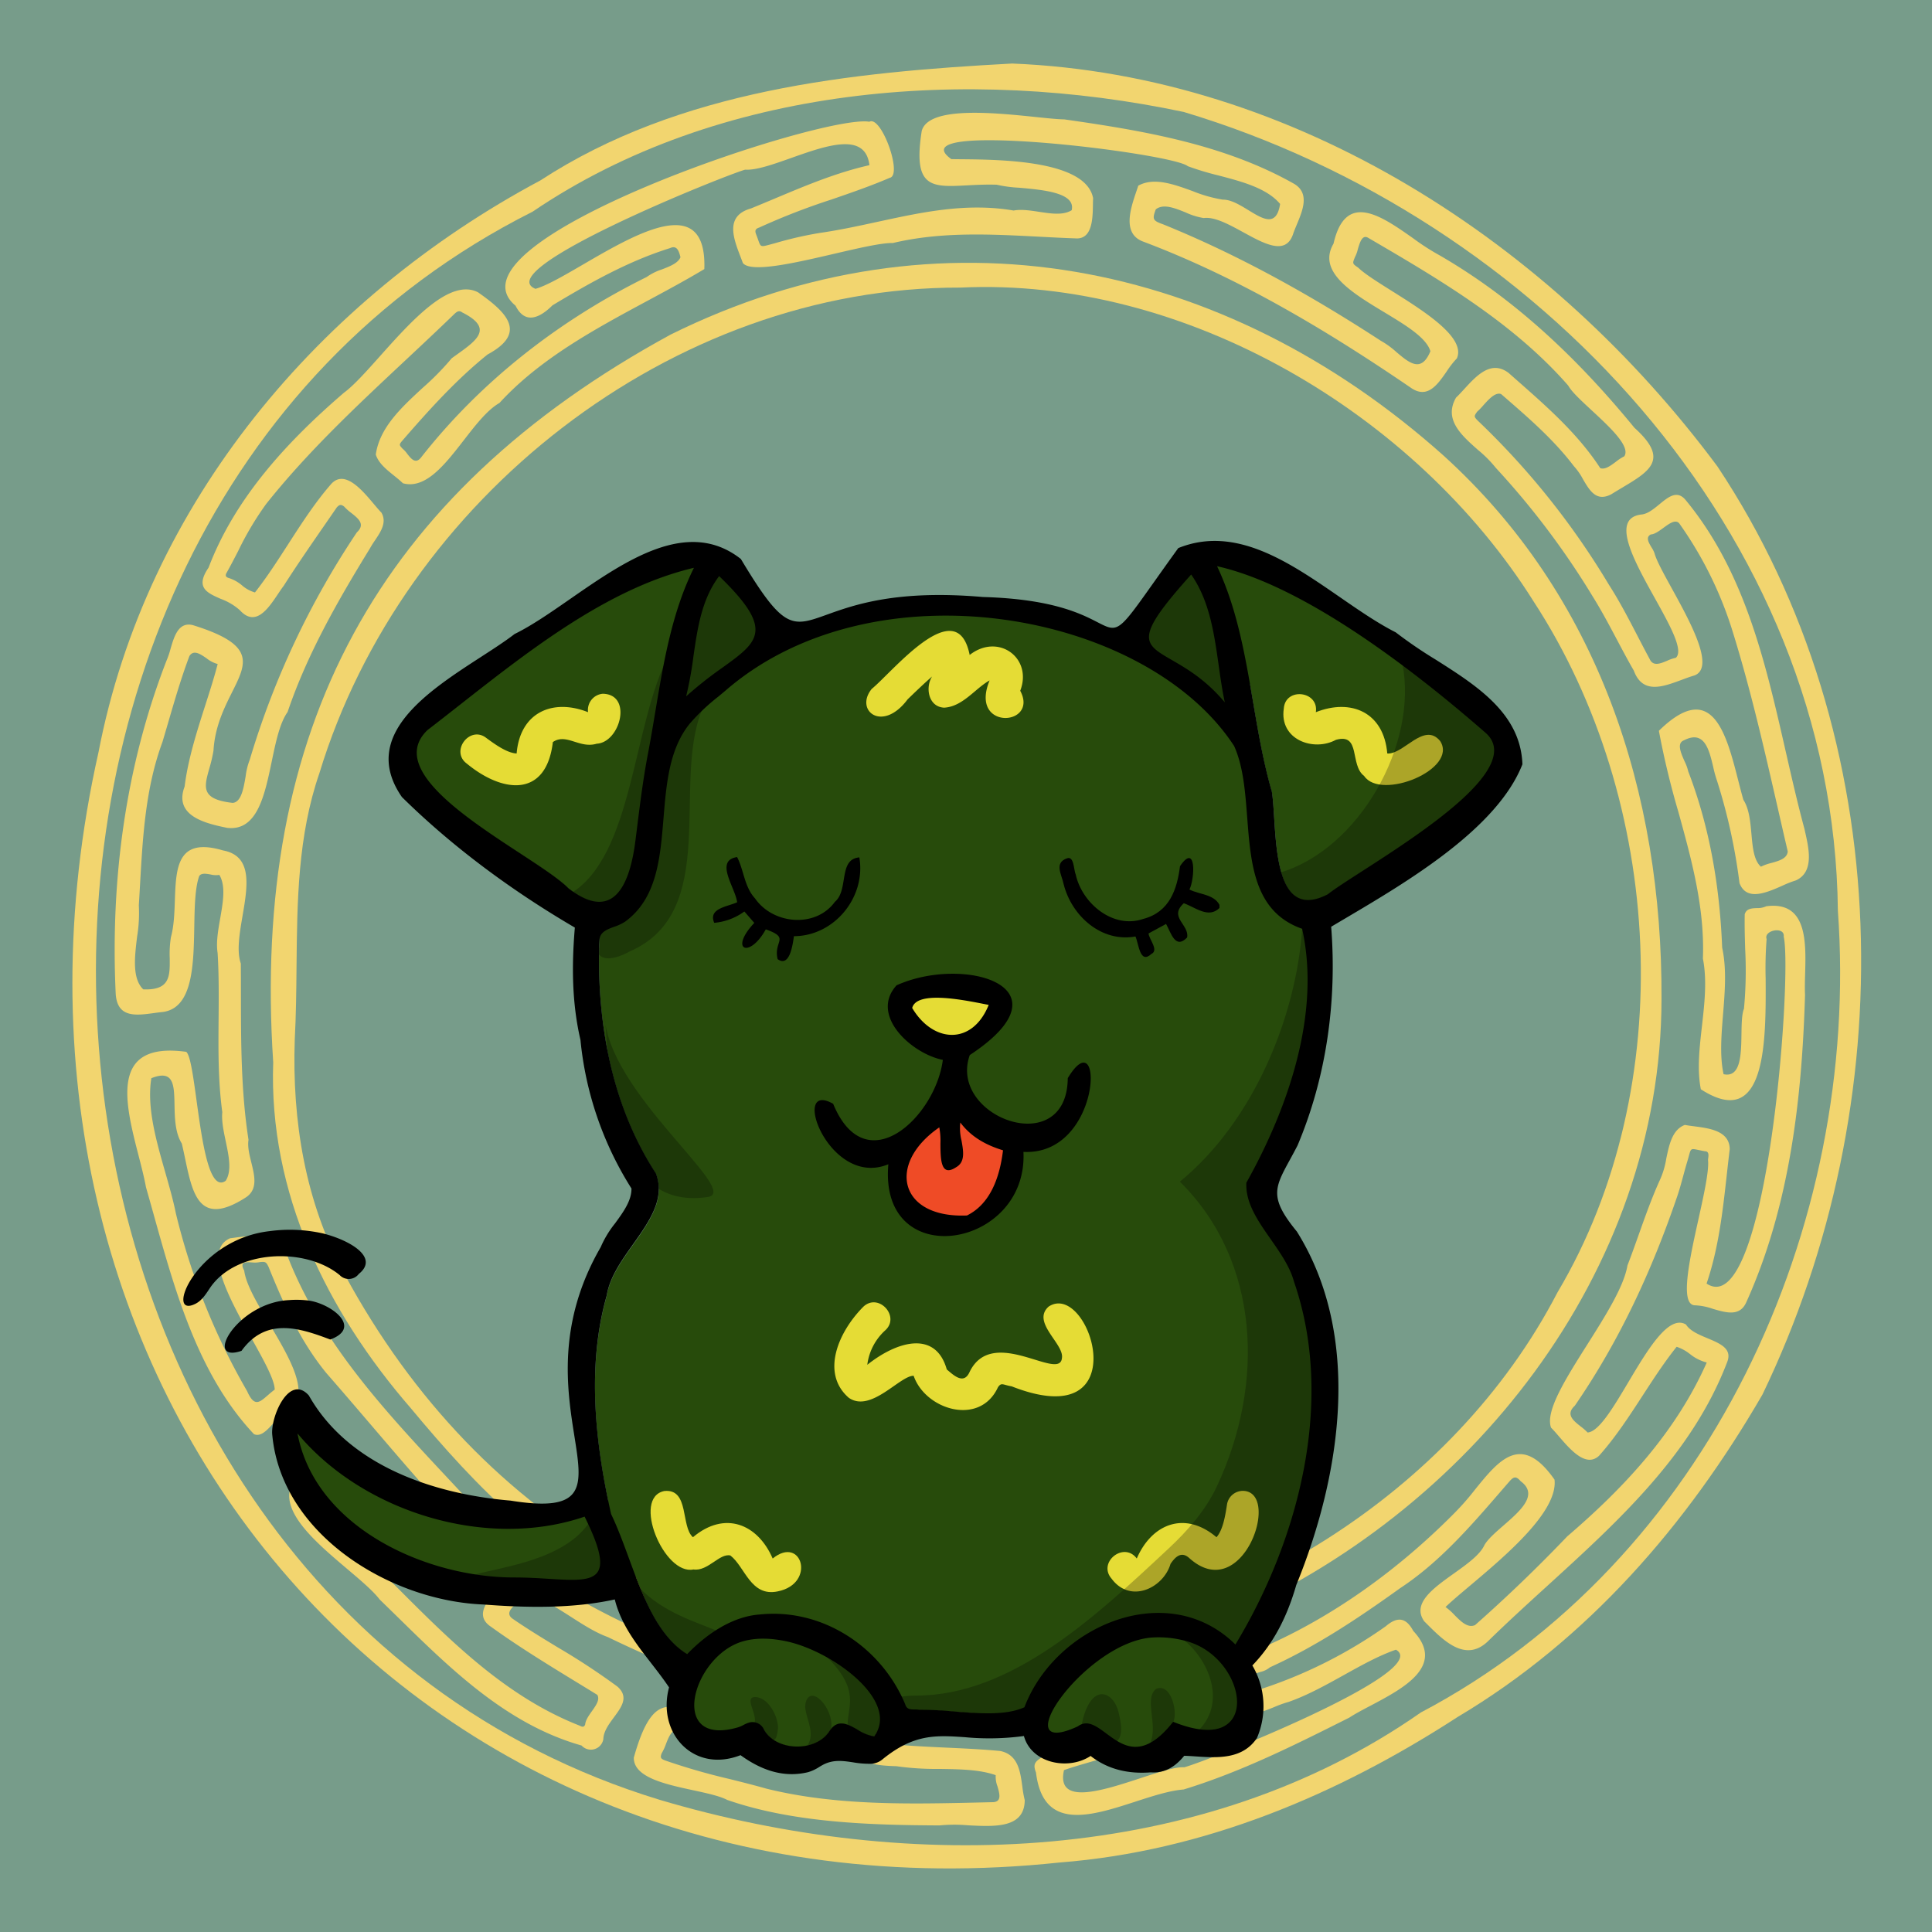 <svg width="600" height="600" viewBox="0 0 600 600" xmlns="http://www.w3.org/2000/svg" xmlns:xlink="http://www.w3.org/1999/xlink">
  <path d="M600,0H0V600H600Z" style="fill: #779C8A"/>
  <g>
    <path d="M379.751,502.708c76.47-32.696,136.221-107.402,136.247-192.533.273-63.978-19.564-125.117-67.773-168.76-68.099-60.789-156.742-78.737-239.976-37.5C117.042,153.621,78.035,226.717,84.848,329.909c-1.446,40.49,16.64,77.325,42.684,107.366,20.291,24.429,42.905,48.12,73.213,59.522C255.581,523.56,323.382,527.067,379.751,502.708ZM99.198,240.1c25.847-84.975,109.29-151.056,199.068-150.786,69.657-3.339,141.332,39.052,178.006,97.462,40.366,61.872,45.497,150.5,7.412,214.604C451.172,464.057,382.14,506.001,312.579,512.312c-89.009,3.138-162.985-37.831-205.608-116.638-12.19-22.312-16.29-47.658-15.433-72.81.408-7.513.479-15.075.551-22.639C92.281,279.9,92.472,259.557,99.198,240.1Z" style="fill: #F2D56F;fill-rule: evenodd"/>
    <path d="M291.755,566.901c-21.225-.112-45.227-.749-65.902-7.913-2.325-1.222-6.271-2.075-10.516-2.993-8.682-1.877-18.615-4.024-18.497-10.152,5.471-19.569,10.955-17.079,20.501-12.744,5.193,2.358,11.588,5.262,19.837,5.458,1.789.275,3.377.646,4.784.975,5.791,1.353,8.525,1.993,9.623-7.72-.018-2.326-3.163-2.807-5.978-3.237a16.751,16.751,0,0,1-3.211-.684c-18.663-4.017-36.512-11.186-53.632-19.486-3.816-1.377-7.629-3.825-11.41-6.252-4.978-3.195-9.898-6.354-14.69-6.98a8.559,8.559,0,0,1-2.225,2.695c-1.683,1.593-3.34,3.16-1.41,4.728,4.567,3.16,9.334,6.06,14.103,8.96a213.746,213.746,0,0,1,18.629,12.237c3.584,3.196,1.315,6.267-1.091,9.524-1.589,2.152-3.239,4.385-3.298,6.788a3.913,3.913,0,0,1-6.758,1.984c-23.09-6.542-40.329-23.442-57.052-39.835q-2.82-2.764-5.628-5.494c-2.067-2.704-5.905-5.953-10.094-9.499-9.835-8.324-21.611-18.292-16.986-26.719,9.478-15.562,13.456-10.629,20.396-2.023,1.398,1.734,2.917,3.617,4.625,5.512a67.125,67.125,0,0,1,7.57,6.816c6.205,6.058,13.7,13.374,16.735,11.601.257-.306.635-.681,1.063-1.106,1.783-1.769,4.421-4.385,2.657-6.328-9.863-10.481-19.218-21.425-28.581-32.378-4.634-5.421-9.27-10.844-13.97-16.214-8.006-9.785-13.203-21.248-17.926-32.924-.773-1.645-1.01-1.698-2.767-1.531a8.03,8.03,0,0,1-2.44.086c-2.007-.115-3.885-.223-2.371,2.552.539,4.292,4.116,10.309,7.836,16.57,6.29,10.583,12.992,21.86,6.13,26.666-1.674.539-3.23,2.276-4.749,3.971-2.066,2.305-4.064,4.534-6.195,3.569-17.207-18.271-24.376-43.958-31.104-68.066q-1.216-4.356-2.43-8.629c-.539-2.961-1.398-6.302-2.292-9.777-4.196-16.311-9.149-35.565,14.791-32.254,1.268,1.009,2.165,7.529,3.201,15.058,1.769,12.854,3.943,28.65,9.058,24.991,1.952-3.033.983-7.653.011-12.286-.665-3.17-1.332-6.347-1.064-9.025-1.313-9.657-1.232-19.358-1.15-29.068.057-6.797.114-13.598-.307-20.392-.512-3.19.151-6.987.809-10.751.886-5.07,1.761-10.08-.261-13.466a7.084,7.084,0,0,1-2.749-.142c-1.449-.253-2.862-.499-3.514.498-1.315,3.709-1.42,9.532-1.531,15.684-.218,12.035-.459,25.332-9.822,26.531-.904.084-1.844.212-2.792.341-5.591.759-11.454,1.554-11.801-6.274-1.611-35.094,3.03-70.327,15.801-103.202a25.487,25.487,0,0,0,1.209-3.544c1.16-3.98,2.495-8.559,6.937-7.476,19.592,6.069,16.82,11.611,12.221,20.807-2.425,4.849-5.358,10.713-5.789,18.206a47.137,47.137,0,0,1-1.31,5.566c-1.626,5.792-2.671,9.515,7.277,10.635,2.645-.241,3.357-4.389,4.013-8.214a21.479,21.479,0,0,1,1.285-5.198,260.818,260.818,0,0,1,33.257-70.597c2.716-2.524.482-4.289-1.735-6.041a14.977,14.977,0,0,1-2.198-1.971c-1.063-.817-1.551-.563-2.31.271q-1.92,2.799-3.853,5.59l-.004.006c-4.288,6.206-8.58,12.417-12.649,18.786-.549.713-1.133,1.585-1.752,2.509-3.058,4.563-6.98,10.415-11.873,4.975a18.508,18.508,0,0,0-5.859-3.465c-4.328-1.897-8.042-3.525-3.816-9.716,8.286-21.794,24.622-39.332,42.034-54.309,3.04-2.226,6.919-6.568,11.197-11.356,9.817-10.987,21.733-24.326,30.435-19.846,8.885,6.206,15.494,12.576,2.993,19.308-9.75,7.842-18.22,17.25-26.41,26.686-1.123,1.305-1.107,1.399-.006,2.578a8.288,8.288,0,0,1,1.431,1.564c1.244,1.587,2.599,3.317,4.304,1.184,18.664-23.797,43.025-42.697,70.091-56.065a17.415,17.415,0,0,1,4.722-2.357c2.509-.969,4.997-1.929,5.764-3.778l-.012-.048c-.412-1.618-.982-3.857-3.235-2.784-12.987,4.044-24.917,10.797-36.503,17.767-3.949,3.935-8.517,6.037-11.468.115-23.973-19.957,95.546-59.627,109.882-57.129,3.711-2.081,10.42,16.589,6.336,17.41-5.875,2.526-11.96,4.623-18.059,6.724a210.32,210.32,0,0,0-22.503,8.729c-1.185.381-1.404.957-.929,2.146.279.699.482,1.279.648,1.754.336.964.522,1.497.894,1.719.46.274,1.203.073,2.864-.376.399-.108.85-.23,1.363-.363a115.541,115.541,0,0,1,13.972-3.21c6.044-.871,12-2.162,17.935-3.45,13.902-3.015,27.696-6.007,42.261-3.511,2.411-.44,5.192-.017,7.948.402,3.75.57,7.451,1.133,10.102-.497,1.281-5.434-8.789-6.322-16.382-6.992a40.376,40.376,0,0,1-6.903-.931c-3.383-.107-6.491.057-9.269.203-11.005.578-16.831.884-14.01-16.934,2.16-7.733,22.4-5.639,35.479-4.286,3.696.383,6.821.706,8.804.731,24.411,3.479,49.7,7.739,71.397,20.031,4.845,2.923,2.657,8.17.785,12.66-.452,1.085-.886,2.126-1.198,3.079-2.297,6.466-8.764,2.926-15.391-.701-4.426-2.423-8.924-4.885-12.299-4.43a21.087,21.087,0,0,1-5.572-1.721c-3.446-1.393-7.005-2.832-9.329-.968-1.155,3.083-.904,3.498,2.231,4.62,23.706,9.594,46.229,22.232,67.599,36.144a26.72,26.72,0,0,1,4.923,3.567c4.023,3.389,7.731,6.512,10.533-.284-1.242-4.208-7.641-8.07-14.341-12.113-10.087-6.088-20.857-12.587-15.74-21.3,3.732-16.432,14.812-8.636,24.723-1.661a73.164,73.164,0,0,0,8.314,5.348C470.857,93.078,490.325,111.782,507.6,132.867c10.915,9.795,4.797,13.444-3.882,18.62-1.073.641-2.186,1.304-3.311,2.006-4.623,2.459-6.715-1.112-8.802-4.675a19.649,19.649,0,0,0-2.825-4.048c-6.137-8.108-13.949-14.887-21.6-21.527q-.495-.43-.989-.859c-1.776-.69-3.837,1.606-5.573,3.541a19.675,19.675,0,0,1-1.845,1.898c-1.042,1.4-1.057,1.576.172,2.819a241.495,241.495,0,0,1,40.713,50.947c3.313,5.151,6.119,10.564,8.925,15.976,1.235,2.382,2.47,4.764,3.748,7.124,1.064,2.338,3.279,1.409,5.458.495a12.562,12.562,0,0,1,2.662-.904c2.5-2.276-1.822-10.051-6.511-18.485-6.586-11.845-13.894-24.991-4.042-26.03,1.879-.222,3.689-1.71,5.451-3.157,2.849-2.342,5.57-4.578,8.251-1.184,18.262,22.18,24.643,50.177,30.949,77.845l.001.003c1.856,8.143,3.705,16.257,5.849,24.186.076.35.158.716.242,1.092l.003.014c1.142,5.096,2.758,12.308-2.937,14.858a32.922,32.922,0,0,0-4.145,1.629c-4.998,2.202-11.163,4.918-13.344-.793a177.881,177.881,0,0,0-6.96-31.716,37.163,37.163,0,0,1-1.188-4.299c-1.291-5.45-2.749-11.605-9.071-8.343-2.343.856-1.019,3.859.156,6.523a14.562,14.562,0,0,1,1.146,3.146c6.743,17.58,9.794,35.985,10.533,54.74,1.426,6.516.846,13.674.281,20.648-.537,6.614-1.059,13.063.156,18.643,5.345,1.16,5.458-6.063,5.558-12.484.05-3.178.097-6.159.773-7.831a126.764,126.764,0,0,0,.372-18.631v-.001c-.105-3.584-.209-7.158-.135-10.719.539-1.776,2.113-1.845,3.753-1.916a6.563,6.563,0,0,0,2.944-.571c12.702-1.676,12.344,11.013,12.058,21.106-.065,2.329-.127,4.521-.024,6.365-.959,32.455-4.784,65.759-18.292,95.612-2.006,4.387-6.208,3.154-10.339,1.942a19.116,19.116,0,0,0-5.727-1.104c-4.558-.443-1.508-14.234,1.266-26.77,1.723-7.788,3.338-15.092,2.956-18.41.013-.112.03-.232.047-.358.138-.988.321-2.305-1.011-2.302-.813-.142-1.469-.28-2.004-.393-1.183-.249-1.768-.372-2.136-.144-.359.224-.51.784-.808,1.892-.13.483-.288,1.07-.504,1.78-.449,1.475-.852,2.965-1.256,4.456v.001c-.556,2.053-1.113,4.107-1.788,6.127-7.86,23.122-17.981,45.092-31.908,65.319-2.909,2.686-.507,4.585,1.853,6.451a18.09,18.09,0,0,1,2.124,1.857c3.478-.21,7.932-7.693,12.636-15.595,6.081-10.216,12.579-21.132,17.923-17.935,1.234,1.986,3.988,3.137,6.662,4.254,3.914,1.635,7.656,3.198,6.202,7.208-10.843,28.616-33.62,49.371-56.026,69.788l-.002.002c-6.189,5.639-12.349,11.253-18.223,17-6.969,6.835-13.749.062-19.083-5.266q-.418-.418-.826-.823c-3.892-5.496,2.705-10.205,9.201-14.842,4.066-2.902,8.093-5.776,9.483-8.797,1.047-1.861,3.433-3.939,5.92-6.105,5.278-4.597,11.011-9.59,5.364-13.741-1.365-1.572-2.094-1.563-3.455-.019q-1.274,1.467-2.55,2.944c-9.521,11.011-19.238,22.248-31.416,30.255-12.899,9.256-25.953,18.007-40.457,24.591a6.832,6.832,0,0,1-3.007,1.45c-1.84.574-3.643,1.137-3.182,2.9.028.091.056.185.085.281.416,1.397.953,3.197,2.869,2.273a145.2,145.2,0,0,0,39.234-19.67c3.657-3.145,6.335-2.619,8.506,1.475,10.183,10.847-3.08,17.842-13.322,23.243-2.484,1.31-4.791,2.526-6.542,3.681l-.385.193c-16.646,8.354-33.163,16.642-51.067,22.124-4.359.332-9.595,2.029-14.95,3.765-13.938,4.518-28.686,9.299-30.902-9.049-.924-2.373-.461-3.242,1.598-4.567,5.052-2.027,10.229-3.758,15.416-5.493h.003c7.861-2.629,15.744-5.266,23.244-8.947.316-.151.652-.28.977-.406,1.413-.544,2.645-1.019,1.354-2.906l-.019-.049c-1.24-3.178-1.3-3.332-4.667-2.396-20.646,5.475-41.719,7.815-62.862,9.44-1.996.415-5.549-.065-9.278-.569-5.879-.794-12.194-1.647-13.527.857a8.357,8.357,0,0,1-.086,2.305c-.2,1.625-.403,3.272,1.045,3.742,6.281.686,12.613.978,18.949,1.271,5.609.259,11.22.519,16.799,1.051,5.467,1.164,6.158,6.231,6.805,10.972a35.859,35.859,0,0,0,.757,4.296c-.078,8.716-9.168,8.243-17.594,7.805A48.62,48.62,0,0,0,291.755,566.901ZM529.993,398.627c18.842,12.457,26.694-95.884,23.956-107.754.41-3.302-6.311-2.018-5.311.757a118.034,118.034,0,0,0-.299,12.351c.099,19.249.244,47.469-20.126,34.303-1.194-6.055-.434-12.764.34-19.594.801-7.068,1.617-14.267.298-21.008.601-15.765-3.518-30.687-7.609-45.511a257.291,257.291,0,0,1-6.062-25.217c16.563-16.231,20.932.883,24.636,15.396.537,2.104,1.06,4.153,1.604,6.038,1.797,2.76,2.157,6.762,2.503,10.601.378,4.204.739,8.212,2.95,10.174a14.635,14.635,0,0,1,3.217-1.151c2.409-.67,4.902-1.362,5.115-3.576q-1.541-6.605-3.046-13.234V251.2c-4.218-18.451-8.448-36.957-14.031-54.951a118.257,118.257,0,0,0-16.659-33.758c-1.195-1.246-3.023.087-4.891,1.448-1.353.986-2.727,1.988-3.897,2.036-1.681.859-.691,2.511.228,4.043a8.049,8.049,0,0,1,.941,1.891c.605,2.211,2.785,6.174,5.294,10.738,5.866,10.665,13.533,24.608,7.116,27.109-1.306.375-2.678.885-4.067,1.401-5.88,2.186-12.065,4.484-14.795-2.887-1.823-3.16-3.532-6.382-5.241-9.606l-.001-.001c-2.403-4.532-4.807-9.066-7.533-13.435a247.191,247.191,0,0,0-30.079-39.918,37.406,37.406,0,0,0-5.516-5.558c-5.206-4.602-10.747-9.5-6.84-16.269.82-.778,1.668-1.702,2.548-2.66,3.87-4.218,8.347-9.097,13.763-5.018q1.379,1.221,2.765,2.44c9.383,8.263,18.855,16.606,25.713,27.144,1.483.534,3.194-.745,4.86-1.99a14.618,14.618,0,0,1,2.607-1.694c1.992-3.037-4.429-8.985-10.099-14.237-3.273-3.033-6.296-5.833-7.306-7.708-17.003-19.473-39.971-32.969-62.076-45.866-1.91-1.207-2.667,1.405-3.305,3.611a9.666,9.666,0,0,1-.835,2.275l-.057.14c-.788,1.927-.796,1.949,1.052,3.214,1.956,1.901,5.904,4.38,10.346,7.171,10.253,6.44,23.143,14.537,20.277,20.996a27.642,27.642,0,0,0-3.139,4.02c-2.913,4.209-6.038,8.724-11.223,5.051-26.081-17.815-53.515-34.223-83.175-45.389-6.431-2.484-3.814-10.189-1.983-15.58.209-.615.408-1.199.582-1.742,4.84-2.677,10.935-.468,16.862,1.679a43.067,43.067,0,0,0,9.416,2.668c2.48-.065,5.299,1.658,7.962,3.285,4.561,2.788,8.663,5.294,9.809-1.954-4.113-4.908-11.803-6.926-19.143-8.853a87.6,87.6,0,0,1-9.533-2.876c-4.768-4.118-90.712-14.591-73.434-2.192.857.015,1.837.024,2.918.034,12.612.113,38.883.349,41.116,12.086-.035.567-.045,1.243-.056,1.983-.065,4.229-.16,10.54-4.991,10.525-3.898-.13-7.804-.334-11.713-.538-15.217-.794-30.477-1.59-45.441,1.964-3.474-.082-10.512,1.554-18.106,3.32-12.22,2.842-25.88,6.018-28.458,2.908-.232-.642-.488-1.309-.75-1.991-2.223-5.79-4.867-12.674,3.26-14.976,2.549-1.034,5.08-2.097,7.606-3.158,9.53-4.003,19.002-7.981,29.18-10.278-1.229-10.409-13.301-6.13-24.265-2.244-5.59,1.981-10.891,3.861-14.321,3.639-6.063,1.644-79.643,31.121-65.116,37.009,3.508-1,8.851-4.11,14.807-7.577,16.791-9.774,38.457-22.385,37.624,1.443-5.561,3.341-11.486,6.529-17.512,9.773-16.38,8.816-33.506,18.033-46.109,31.803-3.767,2.146-7.382,6.807-11.059,11.548-5.867,7.564-11.889,15.329-18.927,13.393-.851-.838-1.838-1.632-2.835-2.435-2.334-1.878-4.728-3.804-5.587-6.467,1.156-8.371,7.98-14.665,14.618-20.787a82.5,82.5,0,0,0,8.969-9.144c.495-.359.989-.711,1.476-1.058,6.398-4.565,11.569-8.254,1.768-13.17-.902-.688-1.532-.305-2.284.347-5.077,4.916-10.241,9.749-15.404,14.582-15.131,14.161-30.258,28.318-43.174,44.537a95.542,95.542,0,0,0-8.732,14.679c-1.151,2.229-2.305,4.462-3.539,6.662-.481.782-.404,1.348.539,1.643a11.906,11.906,0,0,1,4.228,2.331,10.444,10.444,0,0,0,4.011,2.184c3.669-4.673,6.975-9.801,10.299-14.959,4.198-6.512,8.425-13.071,13.45-18.812,4.154-4.407,9.481,1.924,13.204,6.35.872,1.036,1.655,1.967,2.316,2.632,1.768,3.022-.211,5.96-2.028,8.657a27.578,27.578,0,0,0-1.536,2.453c-9.921,16.153-19.479,32.801-25.578,50.822-2.435,3.414-3.655,9.274-4.908,15.289-2.215,10.637-4.531,21.756-13.842,20.679-6.829-1.395-16.661-3.713-13.223-12.833,1.033-8.441,3.827-17.163,6.468-25.409,1.405-4.386,2.767-8.637,3.797-12.639a9.4,9.4,0,0,1-3.44-1.771c-2.027-1.385-4.026-2.752-5.338-.708-2.52,6.692-4.529,13.576-6.535,20.451-.61,2.09-1.22,4.18-1.844,6.263-5.249,14.2-6.104,29.27-6.952,44.243-.122,2.161-.245,4.32-.38,6.474a44.894,44.894,0,0,1-.528,9.674c-.774,6.372-1.581,13.02,1.898,16.409,8.341.351,8.29-4.111,8.227-9.657a32.442,32.442,0,0,1,.381-6.581c.937-3.401,1.078-7.439,1.216-11.373.358-10.232.692-19.76,14.935-15.537,9.262,1.699,7.669,11.032,6.086,20.305-.938,5.497-1.873,10.973-.54,14.824.026,3.197.03,6.396.034,9.596.02,15.098.039,30.213,2.354,45.148-.34,2.133.267,4.59.872,7.039,1.056,4.276,2.106,8.527-1.901,10.983-14.203,9.019-16.307-.998-18.643-12.123-.331-1.577-.667-3.177-1.043-4.747-2.099-3.36-2.187-7.992-2.265-12.059-.118-6.15-.21-11.009-7.194-8.226-1.456,9.01,1.472,19.259,4.307,29.183,1.258,4.404,2.497,8.743,3.328,12.882a207.315,207.315,0,0,0,22.09,55.088c2.217,4.99,3.763,3.643,6.376,1.367.66-.575,1.389-1.21,2.213-1.817-.049-3.076-3.373-9.037-7.109-15.738-6.928-12.424-15.274-27.393-6.802-31.24q.392-.052.8-.108c5.929-.809,14.249-1.943,16.791,4.859,10.34,27.226,30.424,48.715,50.142,69.811,4.491,4.805,8.963,9.589,13.296,14.416,2.223,4.041-2.002,9.631-5.048,12.464-6.924,10.421-15.592,1.601-23.314-6.257-3.129-3.184-6.102-6.209-8.741-7.733a79.548,79.548,0,0,1-9.743-10.44c-.627-.758-1.254-1.516-1.885-2.267-1.667-1.559-3.072.81-4.384,3.022a11.36,11.36,0,0,1-1.907,2.679c-.973,1.425-.876,1.774.396,3.108q11.921,12.498,24.727,24.085l.583.584c16.931,16.971,34.077,34.156,56.868,43.114l.032.016c.637.313,1.347.662,1.718-.38.107-1.332,1.106-2.738,2.084-4.117,1.287-1.812,2.541-3.577,1.688-5.064q-3.12-1.926-6.249-3.834l-.007-.004c-9.077-5.551-18.151-11.1-26.791-17.335-6.084-4.018.408-9.999,4.899-14.136.937-.863,1.787-1.646,2.417-2.313,3.944-2.189,8.132.621,12.012,3.225a31.86,31.86,0,0,0,4.62,2.757c23.931,14.121,50.159,23.6,77.305,29.333,9.394,2.633,4.992,15.165,1.921,21.208-10.908,4.404-27.931-1.645-40.548-6.128-1.886-.671-3.674-1.306-5.328-1.866-1.437.514-2.207,2.48-2.956,4.392a15.979,15.979,0,0,1-1.329,2.864c-.493,1.358-.301,1.681,1.219,2.248a200.788,200.788,0,0,0,20.031,5.754h.001c3.775.944,7.551,1.889,11.291,2.955,21.543,5.332,44.329,4.803,66.44,4.289q1.989-.047,3.971-.091c2.712-.154,2.018-2.579,1.34-4.945a8.189,8.189,0,0,1-.538-3.44c-4.925-1.758-11.195-1.848-17.504-1.939a88.641,88.641,0,0,1-13.355-.847c-11.462-.319-13.877-2.294-11.999-13.832-.077-4.744,2.331-7.784,7.116-7.572,23.297,2.091,46.296-.285,69.07-4.742a50.914,50.914,0,0,0,11.019-2.118c9.578-2.57,17.952-4.818,18.177,10.589-2.468,7.448-20.204,12.602-32.534,16.185h-.001c-3.538,1.028-6.63,1.927-8.789,2.713-2.469,11.091,11.845,6.399,23.871,2.456,5.658-1.855,10.811-3.544,13.469-3.344,6.926-1.778,77.605-29.845,65.747-36.517-5.241,1.804-10.625,4.797-16.115,7.85-5.637,3.134-11.386,6.33-17.207,8.364a34.761,34.761,0,0,0-4.366,1.563c-4.008,1.627-8.383,3.403-11.592,1.001-2.605-4.459-7.037-14.051.284-16.394,25.103-9.387,48.003-25.534,66.83-44.471a80.682,80.682,0,0,0,6.729-7.637c7.474-9.224,14.408-17.78,24.694-3.084,1.095,9.879-15.014,23.459-26.259,32.939-3.029,2.552-5.704,4.808-7.596,6.613a18.631,18.631,0,0,1,2.77,2.467c2.026,2.044,4.131,4.167,6.411,3.146q14.88-13.155,28.64-27.564c17.767-15.21,33.707-32.348,43.308-53.979a13.78,13.78,0,0,1-5.217-2.633,13.534,13.534,0,0,0-4.137-2.251c-3.764,4.703-7.123,9.872-10.499,15.067-4.227,6.504-8.481,13.049-13.589,18.773-4.047,3.782-8.909-1.875-12.463-6.011-.912-1.061-1.737-2.021-2.441-2.697-1.891-5.059,4.541-15.228,11.207-25.767,5.625-8.894,11.417-18.051,12.512-24.621,1.238-3.202,2.385-6.43,3.532-9.656,1.996-5.614,3.99-11.224,6.455-16.691a25.575,25.575,0,0,0,2.067-6.837c.926-4.437,1.874-8.974,5.76-10.462.854.162,1.823.288,2.842.42,4.907.638,10.991,1.429,11.115,7.068-.331,2.682-.629,5.363-.927,8.041v.004C534.995,376.288,533.735,387.627,529.993,398.627Z" style="fill: #F2D56F;fill-rule: evenodd"/>
    <path d="M329.063,578.418C126.026,600.008-13.294,428.709,30.58,233.665,45.484,156.187,99.254,92.62,167.816,56.032,211.099,27.808,264.06,22.44,314.34,19.73c87.845,3.541,167.579,55.83,219.063,125.181,56.204,84.554,57.481,197.868,13.938,288.186-23.412,40.435-54.212,76.055-94.644,100.119C415.41,557.407,373.837,574.939,329.063,578.418ZM570.772,282.836C569.552,165.227,476.726,67.496,367.655,34.78c-67.309-14.234-144.307-8.356-202.262,30.964C-32.731,165.399-8.825,493.81,204.925,558.968c77.531,23.028,168.364,20.393,236.319-27.137C530.411,484.907,577.89,381.184,570.772,282.836Z" style="fill: #F2D56F;fill-rule: evenodd"/>
  </g>


  <path d="M205.088,219.665c-1.335,9.437-2.668,18.862-5.088,27.835-.26,13.551-3.707,43.759-23.425,28.536-2.865-2.892-8.698-6.704-15.337-11.043h-.001l-.002-.002h-.001C143.512,253.41,120.055,238.082,132,226.5q3.804-2.926,7.736-5.996C162.617,202.704,188.602,182.489,216,176c16.967,3.21,25.215,15.672,25.754,26.53,32.501-16.886,75.662-15.162,107.644-.647.638-11.558,8.94-24.262,28.576-26.383L379,175c27.438,6.121,62.168,33.875,83.5,52.5,12.362,10.49-20.827,31.208-39.454,43.198-4.748,3.056-8.63,5.555-10.692,7.188-14.651,7.61-15.821-10.811-16.648-23.835-.199-3.136-.378-5.959-.721-8.03-2.617-9.036-4.22-18.428-5.822-27.814q-.49-2.878-.991-5.752a25.387,25.387,0,0,1-7.799,5.833,35.686,35.686,0,0,1-3.393,2.295A64.161,64.161,0,0,1,385,230.5c2.921,6.438,3.258,14.804,3.596,23.232.595,14.79,1.813,29.671,16.404,34.768,5.855,26.238-3.996,55.785-17,79-.316,6.279,3.537,11.828,7.5,17.5,2.981,4.267,5.752,8.349,7,13,12.448,36.042,1.664,78.408-16.5,110,6.037,15.51.98,36.808-19.5,28.5-9.612,12.147-17.68,7.629-24.257,3.946-3.947-2.21-7.358-4.12-10.242-1.946-7.771,3.598-9.293.2-7.049-6.069-6.734.878-16.697.111-25.417-.56h-.001c-5.603-.431-10.693-.823-14.084-.713a19.755,19.755,0,0,0-3.634.102h-.002a34.885,34.885,0,0,1-7.097.066,18.175,18.175,0,0,1-3.254,8.084,13.59,13.59,0,0,1-5.067-2.06c-3.171-1.79-6.232-3.517-8.836.43-4.165,6.543-16.286,6.305-20.201-.309a3.922,3.922,0,0,0-4.651-2.373A7.51,7.51,0,0,0,230.5,536.5c-16.975,5.987-23.326-10.613-17.774-23.081-7.321-4.96-11.616-14.139-15.305-23.728A85.221,85.221,0,0,1,182,492c-19.836.791-40.895.1-59.001-9-21.258-.771-45.548-53.329-25.999-36,20.578,20.225,57.304,31.967,84.5,22.5a53.977,53.977,0,0,1,7.353-3.442c-4.321-20.804-6.276-43.052-.422-63.63.883-5.588,4.557-10.765,8.18-15.869,5.08-7.158,10.059-14.171,7.094-21.973-13.391-20.556-18.153-45.543-17.641-69.808.023-.492.026-.993.03-1.488.022-2.807.042-5.441,3.406-5.29,13.899-6.536,15.011-20.422,16.141-34.534.993-12.408,2.001-24.989,11.725-32.9l.255-.207.001-.001c.578-.471,1.158-.942,1.729-1.423a40.202,40.202,0,0,1-6.265-2.515,49.056,49.056,0,0,1-6.939-4.1c-.366,2.442-.712,4.89-1.058,7.338Z" style="fill: #274B0B"/>
  <path d="M291.5,349.5c3.5,4.5-1.733,16.964,5,12.5,4.556-2.558.585-9.563,1.5-14,3.355,4.445,9.587,6.834,15,8.5-.936,7.774-5.447,18.282-13,22C278.947,379.382,275.08,360.819,291.5,349.5Z" style="fill: #ef4b26"/>
  
  <g>
    <path d="M281.881,217.174c-7.853,10.534-16.581,3.453-11.162-3.221,6.659-5.459,26.483-30.205,30.42-10.55,8.842-6.929,19.63.891,15.704,11.125,5.901,11.059-16.012,12.507-9.513-3.216-4.441,2.446-8.303,8.128-14.105,8.46-4.989-.238-5.901-6.376-3.751-9.689C286.952,212.281,284.33,214.808,281.881,217.174Zm13.292-11.251-.042.013Zm15.811,7.22.13-.045A.6.6,0,0,1,310.984,213.143Z" style="fill: #E5DC35;fill-rule: evenodd"/>
    <path d="M206.323,463.046c7.846-.785,5.031,11.031,8.88,14.35,9.882-8.332,20.114-4.134,24.759,6.616,9.066-7.359,13.543,7.777,1.599,10.201-8.453,1.802-10.165-7.626-14.736-11.143-3.369-.785-6.996,5.006-11.473,4.342C206.213,489.314,196.122,465.075,206.323,463.046Zm8.963,14.414-.023-.014Z" style="fill: #E5DC35;fill-rule: evenodd"/>
    <path d="M151.024,229.182c-5.094-4.002-11.283,4.114-6.051,7.962,11.17,9.223,24.671,10.657,26.721-6.682,4.167-2.892,8.264,2.119,13.639.498,7.248-.382,11.238-15.308,1.88-15.511A5.048,5.048,0,0,0,182.629,221.176c-10.893-4.32-21.096-.036-22.185,12.83C157.518,233.837,154.002,231.373,151.024,229.182Zm31.551-7.317-.001.003.002-.004.001-.004Zm-22.027,12.127-.027.006Z" style="fill: #E5DC35;fill-rule: evenodd"/>
    <path d="M447.258,230.138c-4.993-6.104-11.358,4.243-16.426,3.868-1.095-12.882-11.299-17.143-22.186-12.83,1.003-6.633-9.491-7.836-9.952-1.123-1.442,9.699,9.28,13.467,16.187,9.71,7.83-2.22,4.192,7.792,8.762,11.22C428.852,248.742,452.905,238.921,447.258,230.138Zm-16.53,3.854.026.006Z" style="fill: #E5DC35;fill-rule: evenodd"/>
    <path d="M381.045,467.324a5,5,0,0,1,5.63-4.278c10.949,1.555-1.082,35.433-17.328,20.834-2.509-2.288-4.407-.3-5.831,1.795-2.211,7.532-12.494,12.462-18.313,4.578-4.4-5.076,3.833-11.637,7.832-6.241,4.648-10.758,14.891-14.943,24.76-6.616C379.744,475.207,380.488,470.979,381.045,467.324Zm-3.334,10.136.024-.014Z" style="fill: #E5DC35;fill-rule: evenodd"/>
    <path d="M325.677,405.763c12.704-8.322,28.158,40.352-11.5,24.776-2.763-.458-3.148-1.319-4.249.281-5.646,12.249-22.565,6.996-26.184-3.556-4.244-.096-13.255,11.604-20.139,6.837-8.764-7.597-3.316-20.438,4.548-28.318,4.759-4.404,11.577,3.161,6.691,7.433A17.406,17.406,0,0,0,269.343,423.851c9.284-7.391,21.232-10.798,24.687,1.441,2.039,1.713,5.219,4.846,7.039.888,7.03-14.827,28.043,3.017,28.724-4.421C330.541,417.337,320.205,410.636,325.677,405.763Zm-32.414,18.525.036.072Zm-25.957.972.115-.038Zm2.146.89.021.045Zm15.319,1.013-.007-.001Z" style="fill: #E5DC35;fill-rule: evenodd"/>
    <path d="M307.5,311.789c-5.072,12.59-17,14.211-24.5,1.12C284.674,307.109,300.84,310.577,307.5,311.789Z" style="fill: #E5DC35"/>
  </g>


  <g style="opacity: 0.25">
    <g>
      <path d="M466.5,235c-13.5,22.5-64.421,63.749-69,36,24.576-7.265,43.028-39.966,38-65C446.031,214.789,466.523,219.305,466.5,235Z"/>
      <path d="M370,177c8,9,14.515,39.234,10.5,42.5C351.5,201.5,347.56,199.681,370,177Z"/>
      <path d="M250.729,542.132c2.312-3.562.147-7.211-.523-10.911a5.194,5.194,0,0,1,.387-3.475C253.897,521.897,265.893,541.077,250.729,542.132Z"/>
      <path d="M251.448,542.131c.08-.176.16-.227.24,0Z"/>
      <path d="M384.001,511.5c-20.69-20.115-54.414-4.645-64.5,20-9.255,6.303-26.473.007-37.501.5-4.229-.554-9.5-5.425,2.549-5.425,29.49,0,55.705-24.503,78.332-45.632,6.028-5.628,11.542-11.899,15.043-19.366,14.981-31.948,13.386-70.02-11.512-94.597,22.987-18.826,36.085-51.29,37.989-78.531,10.709,21.42-3.447,57.835-15.4,79.051C420.001,422.5,416.677,455.887,384.001,511.5Z"/>
      <path d="M218.001,220.5c-9.37,22.983,5.727,62.765-22.477,75-5.907,3.313-12.234,3.515-9.523-5C214.075,264.419,195.734,236.021,218.001,220.5Z"/>
      <path d="M219.828,371.739c-30.827,4.588-30.316-38.408-32.082-57.078C187.854,338.692,230.588,370.138,219.828,371.739Z"/>
      <path d="M211.5,219.5c1.95-8.807,3.813-57.958,16.935-37.609,1.473,2.284,3.21,4.476,4.824,6.663C242.969,201.71,219.582,209.25,211.5,219.5Z"/>
      <path d="M207.914,203c-6.414,50.5-4.026,94.925-30.914,74.611C196.915,265.838,196.357,224.535,207.914,203Z"/>
      <path d="M147.5,489c8.105-2.386,28.5-4.5,36-17C200.846,498.314,166.605,496.114,147.5,489Z"/>
      <path d="M198.5,493c14.5,15.5,44.501,13,14.5,21.5C208.721,511.945,197.205,498.187,198.5,493Z"/>
      <path d="M256.72,514.539C273,516.5,283.256,548.535,264,539,260.82,532.138,269.5,527,256.72,514.539Z"/>
      <path d="M367.399,509.151c17.601,2.849,27.014,29.218,4.83,28.225C381.164,528.401,375.095,515.032,367.399,509.151Z"/>
      <path d="M347.314,531.501c.835,3.252,1.891,8.503-1.257,9.671-2.173.807-6.694-4.456-9.557-4.172-.562-.162-.659-.778-.513-1.603.733-4.164,3.124-10.241,7.197-9.105C345.059,526.816,346.658,528.943,347.314,531.501Z"/>
      <path d="M356.501,542.5c4-5.5-1.621-14.545,2.5-18,4.555-1.953,6.719,6.758,5.5,10C361.232,539.208,361.445,540,356.501,542.5Z"/>
      <path d="M241.624,536.661c-.826,8.907-4.192-1.421-7.623-.661,1.999-3-3.322-8.889.499-8.973C238.494,527.063,241.641,532.817,241.624,536.661Z"/>
      <path d="M207.456,201.575c.139.183.176.46.012.523C207.233,202.152,207.336,201.684,207.456,201.575Z"/>
      <path d="M349.346,511.306c-.072.075-.107.015-.139-.058C349.277,511.224,349.321,511.229,349.346,511.306Z"/>
      <path d="M395.552,283.212c.094.047.106.048.01-.011Z"/>
      <path d="M256.727,514.533c-.053-.018-.1-.032-.096-.097C256.663,514.462,256.694,514.53,256.727,514.533Z"/>
    </g>
  </g>
  <g><!--filter-->
    <path d="M258.745,342.796c-13.55-7.689-1.285,26.374,17.14,18.776-3.028,33.975,43.417,26.259,41.953-3.843,24.514,1.248,25.155-41.841,13.765-22.897-.231,25.658-37.26,12.143-30.436-7.17,32.123-21.171-1.776-31.147-22.735-21.661-8.501,9.372,4.783,21.268,14.377,23.151C290.544,346.835,268.868,367.386,258.745,342.796Zm41.55,34.686c-21.047.883-25.017-16.038-8.591-27.366a22.368,22.368,0,0,1,.354,5.015c.034,4.926.073,10.536,4.871,7.364,2.874-1.615,2.275-4.957,1.672-8.318a15.662,15.662,0,0,1-.368-5.566c3.356,4.445,7.851,6.963,13.263,8.63-.937,7.777-3.65,16.518-11.201,20.241Zm4.991-65.746c.669.131,1.264.248,1.766.341-5.067,12.589-17.245,11.914-23.762.964C284.637,307.68,298.611,310.425,305.286,311.736Z" style="fill: #000;fill-rule: evenodd"/>
    <path d="M417.872,285.167c19.288-11.397,47.118-27.84,54.928-47.808-.549-15.787-14.178-24.423-27.03-32.566a139.349,139.349,0,0,1-12.317-8.415c-5.608-2.835-11.376-6.816-17.296-10.903-15.722-10.852-32.517-22.444-50.232-15.262-2.976,4.117-5.449,7.604-7.533,10.544l-.001.001c-7.443,10.497-9.928,14.002-12.651,14.198-1.365.099-2.79-.634-4.93-1.733-5.04-2.591-14.044-7.219-35.569-7.819-26.733-2.327-40.022,2.454-48.392,5.465-10.971,3.947-13.494,4.855-26.763-17.266-16.452-12.948-35.883.529-53.062,12.444-6.096,4.228-11.909,8.26-17.205,10.845-2.888,2.229-6.535,4.591-10.435,7.117-16.588,10.743-37.754,24.452-24.575,43.512,15.863,15.654,34.52,29.331,53.712,40.547-.994,11.722-.927,23.398,1.745,34.884a105.3,105.3,0,0,0,15.84,46.145c.058,3.764-2.511,7.288-5.084,10.819a32.152,32.152,0,0,0-4.469,7.391c-13.719,23.721-10.44,44.386-8.166,58.72,2.491,15.702,3.777,23.806-19.813,20.002-23.732-1.985-50.295-10.789-62.657-32.648-6.186-6.947-12.032,6.939-11.353,12.35,2.928,30.802,36.548,51.432,65.591,52.564,13.611,1.047,27.815,1.269,40.769-1.57,1.913,7.687,6.585,13.712,11.276,19.762,1.917,2.474,3.838,4.951,5.575,7.548-3.826,14.326,7.708,26.723,22.2,21.052,5.967,4.319,12.951,7.189,20.905,5.299a13.201,13.201,0,0,0,3.616-1.686q.333-.198.666-.392c3.361-1.949,6.431-1.496,9.749-1.005a28.73,28.73,0,0,0,5.853.445,6.053,6.053,0,0,0,3.429-1.473c9.678-7.831,16.516-7.374,25.453-6.776a80.174,80.174,0,0,0,18.34-.365c2.344,8.545,13.845,10.755,20.708,6.191,5.495,4.281,11.835,5.618,18.684,5.097,4.491.313,7.724-1.882,10.388-5.144,1.151.029,2.373.111,3.635.195,6.674.446,14.478.967,18.95-5.708a24.951,24.951,0,0,0-1.422-22.539c6.867-7.127,10.922-15.582,13.648-25.007,13.851-33.942,20.624-77.051.18-109.749-8.609-10.497-6.954-13.528-2.198-22.241.738-1.351,1.551-2.839,2.411-4.513,8.992-21.265,12.256-44.878,10.438-67.903,1.422-.849,2.914-1.73,4.461-2.644ZM401.876,398.08c12.894,37.339,1.165,80.68-18.207,112.636-21.086-20.8-55.95-5.791-65.52,19.487-5.758,2.597-13.924,1.943-21.774,1.315a108.492,108.492,0,0,0-10.926-.522,8.094,8.094,0,0,0-1.428-.1c-1.262-.013-2.442-.026-2.896-1.6-7.398-17.825-25.766-29.948-45.198-27.9-8.625.618-16.659,6.207-22.517,12.311-9.232-5.726-13.784-18.076-18.138-29.888-1.763-4.783-3.493-9.478-5.489-13.61-4.938-22.025-7.617-45.929-1.348-67.94.889-5.588,4.558-10.763,8.173-15.864,5.074-7.158,10.046-14.172,7.092-21.98-13.386-20.554-18.149-45.541-17.635-69.805v-.185a19.28,19.28,0,0,1,.152-2.965c.357-2.104,2.426-2.873,4.574-3.671a14.038,14.038,0,0,0,3.416-1.622c9.803-7.217,10.822-19.565,11.855-32.087.881-10.683,1.773-21.492,8.14-29.347a62.412,62.412,0,0,1,8.856-8.388l.001-.001c.882-.732,1.763-1.464,2.628-2.206,46.064-39.484,130.213-24.376,157.572,17.515,2.851,6.297,3.46,14.243,4.073,22.238,1.118,14.593,2.249,29.35,17.054,34.541,5.855,26.228-4.314,55.652-17.318,78.86-.314,6.277,3.606,11.887,7.571,17.56C397.62,389.128,400.626,393.431,401.876,398.08ZM389.163,218.042c-2.481-14.526-4.959-29.04-11.19-42.202,27.505,6.15,61.92,32.996,83.287,51.661,12.313,10.525-19.585,31.049-38.206,43.031-4.749,3.056-8.635,5.556-10.703,7.193-14.668,7.62-15.836-10.892-16.658-23.924-.196-3.099-.372-5.888-.705-7.942C392.37,236.824,390.766,227.43,389.163,218.042Zm-246.308.822c22.036-17.294,46.222-36.276,72.652-42.53-6.821,13.774-9.41,29.252-11.992,44.685v.001c-.736,4.403-1.472,8.802-2.306,13.156-1.468,7.671-2.437,15.435-3.405,23.189v.004q-.226,1.817-.456,3.633c-1.651,13.061-6.444,25.921-20.775,14.878-2.853-2.886-8.624-6.664-15.18-10.957-17.517-11.47-40.637-26.608-28.652-38.176C136.061,224.196,139.432,221.551,142.855,218.864ZM357.561,508.561a32.119,32.119,0,0,1,10.86,1.106c19.192,5.124,24.18,36.527-4.088,25.049-9.453,12.038-15.593,7.474-20.742,3.648-3.143-2.337-5.917-4.398-8.849-2.236C311.573,546.871,336.61,510.315,357.561,508.561Zm-127.167,1.27c4.402-1.362,9.282-1.075,13.789-.115,14.483,3.083,35.439,18.573,27.277,29.535a13.6,13.6,0,0,1-5.069-2.062c-3.169-1.789-6.225-3.515-8.832.432-4.167,6.539-16.285,6.31-20.2-.309a3.919,3.919,0,0,0-4.651-2.372,9.248,9.248,0,0,0-1.804.764,9.854,9.854,0,0,1-1.691.733c-21.85,6.347-14.329-21.811,1.181-26.606ZM92.39,445.165c20.523,24.601,58.959,36.2,89.165,25.84,10.258,20.638,3.085,20.194-11.121,19.313-3.124-.193-6.589-.408-10.284-.424C132.559,490.08,97.885,474.464,92.39,445.165ZM363.915,204.968c-9.055-5.228-11.733-6.775,6.016-26.547,5.7,8.175,7.127,18.244,8.539,28.201.552,3.893,1.101,7.769,1.903,11.507C374.461,211.057,368.404,207.56,363.915,204.968Zm-148.564-1.121c1.285-8.87,2.574-17.764,7.987-24.933,17.284,16.7,12.29,20.302,1.076,28.39a119.562,119.562,0,0,0-11.328,8.956A113.862,113.862,0,0,0,215.351,203.847Z" style="fill: #000;fill-rule: evenodd"/>
    <path d="M100.313,383.059a46.961,46.961,0,0,0-16.535-.724c-23.089,2.599-32.881,27.569-23.018,22.536,1.825-.931,3.008-2.712,4.149-4.429q.13-.196.259-.39c8.045-12.03,29.732-12.804,40.323-4.063a3.893,3.893,0,0,0,5.935-.356C117.921,390.464,108.526,385.123,100.313,383.059Z" style="fill: #000"/>
    <path d="M89.793,403.756a29.11,29.11,0,0,1,6.606.229c7.057,1.304,15.964,8.409,6.156,12.014-9.743-3.709-20.018-6.915-27.555,3.522C62.927,423.61,73.595,404.512,89.793,403.756Z" style="fill: #000"/>
  </g>


  <g>
    <path d="M378.721,281.984c-3.428,3.371-7.466-.2-11.081-1.476-4.799,4.369,1.798,6.638,1.025,10.647-3.685,3.812-4.999-1.478-6.53-4.213-1.677.909-3.537,1.917-5.442,2.95.164,1.829,3.272,5.2.899,6.354-3.614,3.335-3.904-3.048-4.967-5.415-10.523,1.927-19.773-6.328-22.276-16.153-.617-3.086-3.082-6.672,1.003-8.12,2.25-.825,2.078,3.622,2.72,5.031,1.998,9.011,11.644,17.004,20.97,13.791,8.233-2.144,10.512-9.288,11.422-16.378,5.115-7.526,4.617,3.875,2.931,7.252,3.149,1.587,7.58,1.439,9.326,4.769Z"/>
    <path d="M234.254,286.615l-3.085-3.542a18.614,18.614,0,0,1-9.356,3.519c-1.992-4.56,4.304-5.028,7.114-6.387-.554-4.525-7.128-12.963-.015-14.035,2.111,4.055,2.241,9.25,5.566,12.831,5.572,8.091,18.831,9.317,24.816,1.058,4.368-3.69.965-13.224,7.584-13.789,2.113,12.355-7.773,24.45-20.317,24.47-.364,2.558-1.3,9.831-5.064,7.127-1.376-5.738,4.083-6.47-3.671-9.251C232.722,297.859,226.324,295.04,234.254,286.615Z"/>
  </g>


</svg>